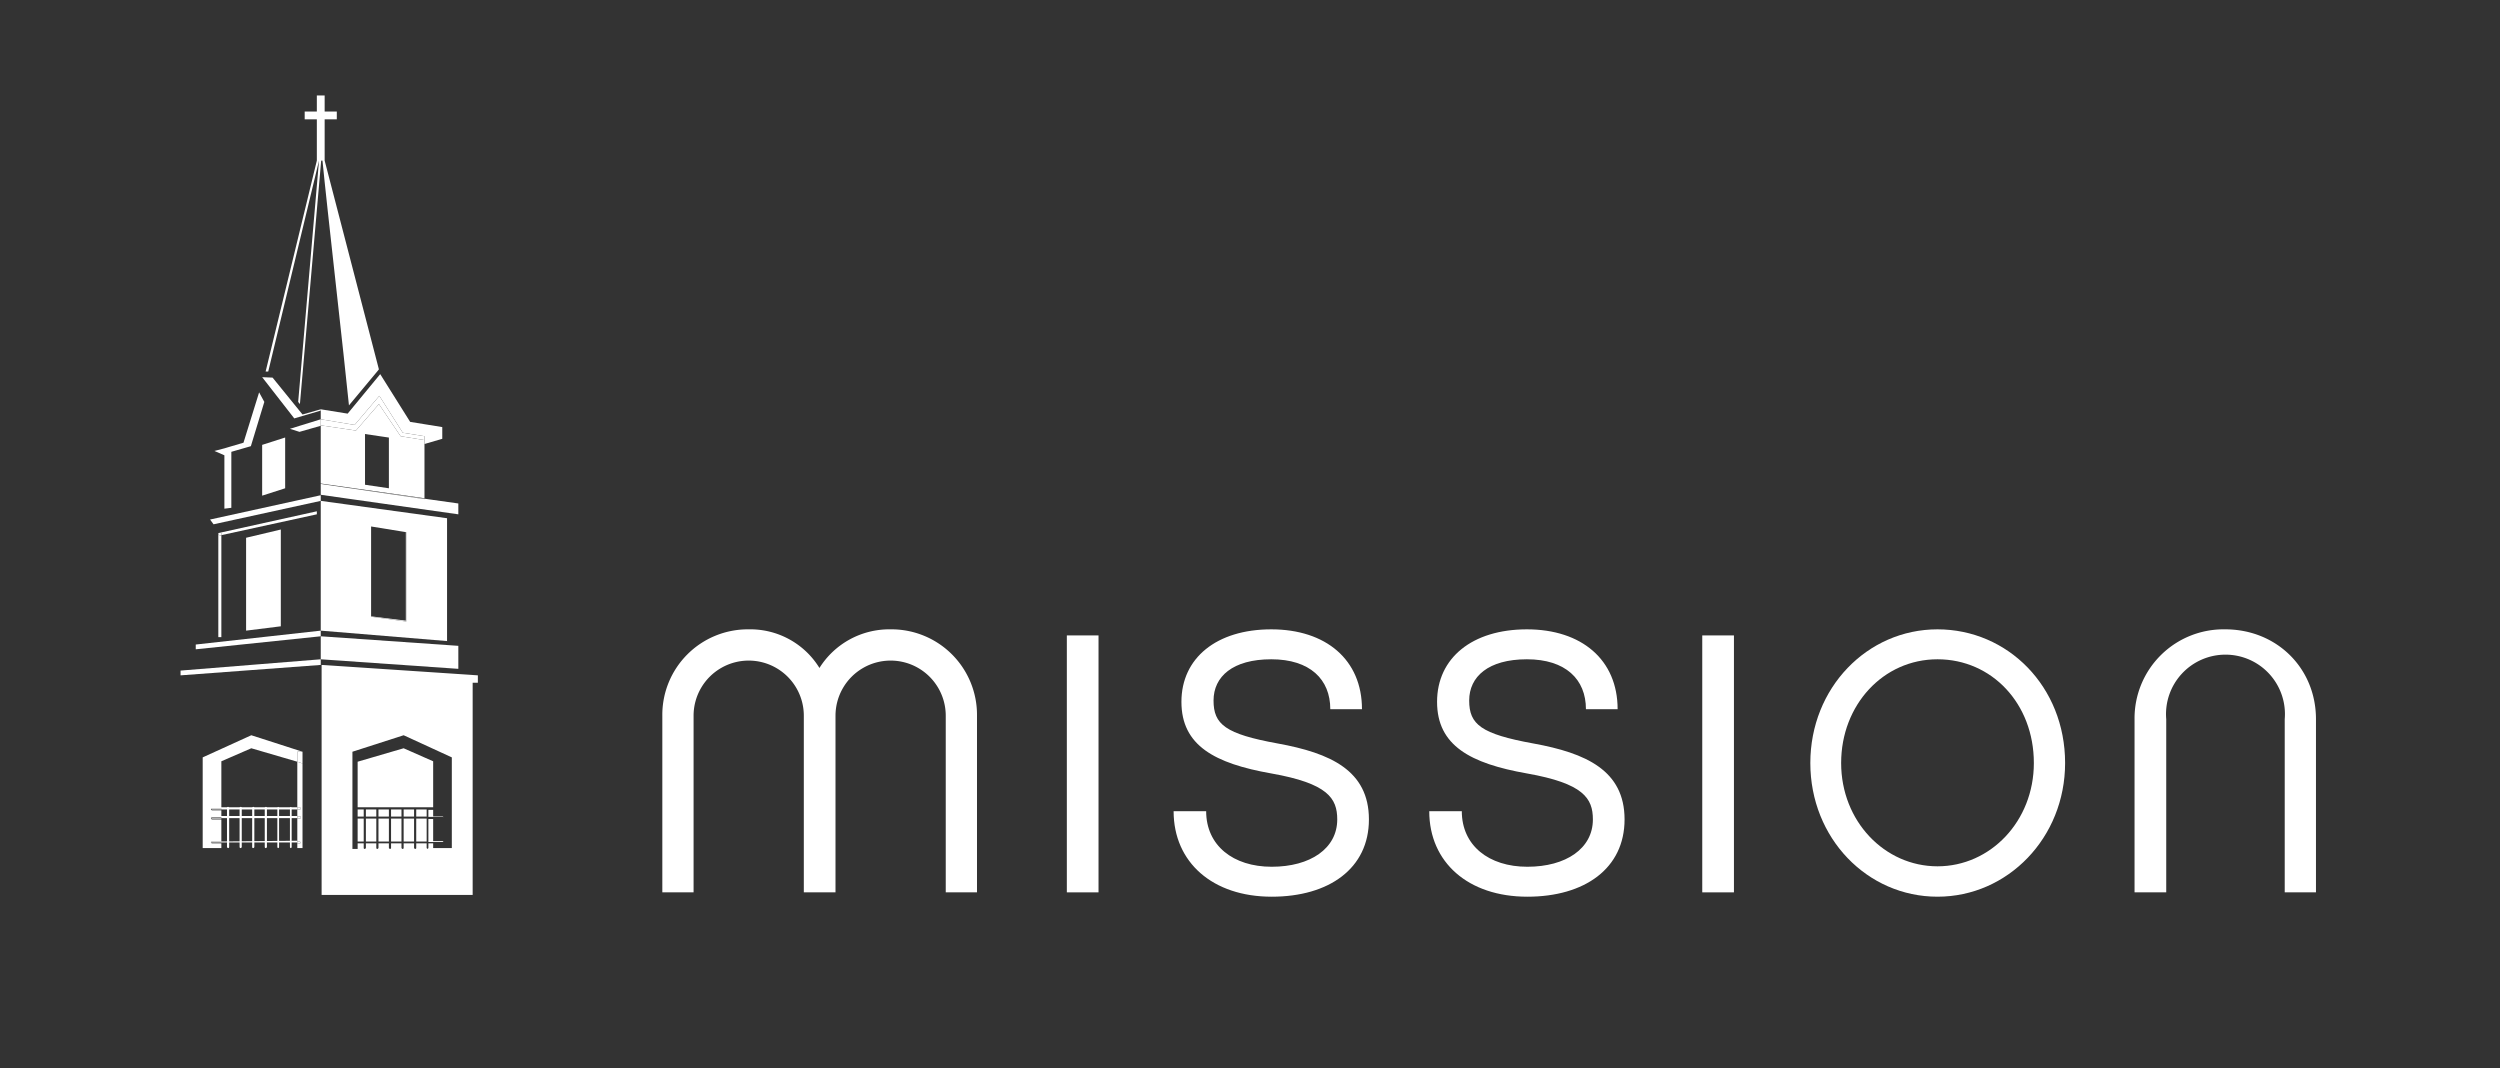 <svg id="Layer_1" data-name="Layer 1" xmlns="http://www.w3.org/2000/svg" viewBox="0 0 576 246.1">
  <rect x="0" y="0" width="576" height="246.1" fill="#333333" stroke="none"/>
  <title>Mission</title>
  <g>
    <path d="M225.1,205.6h-7.2V164.9a12.7,12.7,0,1,0-25.4,0v40.7h-7.3V164.9a12.7,12.7,0,1,0-25.4,0v40.7h-7.2V164.9A19.7,19.7,0,0,1,172.5,145a18.7,18.7,0,0,1,16.3,8.9,19,19,0,0,1,16.4-8.9,19.7,19.7,0,0,1,19.9,19.9Z" style="fill: #fff"/>
    <path d="M253.1,205.6h-7.3V146.4h7.3Z" style="fill: #fff"/>
    <path d="M293,206.6c-13.6,0-22.6-7.9-22.6-19.7h7.5c0,7.9,6.2,12.8,15.1,12.8s15.1-4.2,15.1-10.9c0-4.9-2.2-8.3-15.2-10.6s-20.7-6.4-20.7-16.5,8.1-16.7,20.7-16.7,20.9,7,20.9,18.4h-7.3c0-6.9-4.7-11.5-13.6-11.5s-13.3,4-13.3,9.5,2.7,7.7,14.8,9.9,21,6.2,21,17.5S306.2,206.6,293,206.6Z" style="fill: #fff"/>
    <path d="M351.9,206.6c-13.6,0-22.6-7.9-22.6-19.7h7.5c0,7.9,6.2,12.8,15.1,12.8s15.1-4.2,15.1-10.9c0-4.9-2.2-8.3-15.2-10.6s-20.7-6.4-20.7-16.5,8.1-16.7,20.7-16.7,20.9,7,20.9,18.4h-7.3c0-6.9-4.7-11.5-13.6-11.5s-13.3,4-13.3,9.5,2.7,7.7,14.8,9.9,21,6.2,21,17.5S365.1,206.6,351.9,206.6Z" style="fill: #fff"/>
    <path d="M399.5,205.6h-7.3V146.4h7.3Z" style="fill: #fff"/>
    <path d="M475.8,175.8c0,17.2-13.2,30.8-29.4,30.8s-29.3-13.5-29.3-30.8S430.2,145,446.4,145,475.8,158.2,475.8,175.8Zm-7.2,0c0-13.7-9.7-23.9-22.2-23.9s-22.2,10.5-22.2,23.9,10,23.8,22.2,23.8S468.6,189.2,468.6,175.8Z" style="fill: #fff"/>
    <path d="M533.6,165.7v39.9h-7.2V165.7a13.7,13.7,0,1,0-27.3,0v39.9h-7.3V165.7A20.5,20.5,0,0,1,512.7,145C524.5,145,533.6,153.9,533.6,165.7Z" style="fill: #fff"/>
  </g>
  <g>
    <polygon points="82 99.2 87.3 93.1 92.3 100.5 97.8 101.4 97.8 100.5 92.8 99.7 87.4 91.2 81.7 97.9 73.9 96.6 73.9 98 82 99.2" style="fill: #fff"/>
    <polygon points="60.4 114.2 65.7 112.5 65.7 100.8 60.4 102.5 60.4 114.2" style="fill: #fff"/>
    <polygon points="48.4 119.7 49.2 120.8 73.9 115.4 73.9 114.1 48.4 119.7" style="fill: #fff"/>
    <polygon points="45.1 148.5 45.1 149.6 73.9 146.6 73.9 145.3 45.1 148.5" style="fill: #fff"/>
    <polygon points="41.6 154.5 41.6 155.6 73.9 153.2 73.9 151.9 73.9 151.9 41.6 154.5" style="fill: #fff"/>
    <polygon points="105.6 148.8 73.9 146.6 73.9 151.9 73.9 151.9 105.6 154.1 105.6 148.8" style="fill: #fff"/>
    <polygon points="64.7 144.3 64.7 122 56.7 123.9 56.7 145.3 64.7 144.3" style="fill: #fff"/>
    <polygon points="50.3 122.8 50.3 146.8 51 146.8 51 123.3 50.5 123.5 50.3 122.8" style="fill: #fff"/>
    <polygon points="50.3 122.8 50.3 122.8 50.4 122.8 50.3 122.8" style="fill: #fff"/>
    <polygon points="73 117.8 50.4 122.8 51 122.8 51 123.3 73 118.5 73 117.8" style="fill: #fff"/>
    <polygon points="50.4 122.8 50.3 122.8 50.5 123.5 51 123.3 51 122.8 50.4 122.8" style="fill: #fff"/>
    <rect x="90.1" y="186.5" width="2.4" height="1.64" style="fill: #fff"/>
    <rect x="82.4" y="186.5" width="1.4" height="1.64" style="fill: #fff"/>
    <rect x="90.1" y="188.6" width="2.4" height="5.29" style="fill: #fff"/>
    <rect x="93" y="188.6" width="2.4" height="5.29" style="fill: #fff"/>
    <rect x="93" y="186.5" width="2.4" height="1.64" style="fill: #fff"/>
    <rect x="82.4" y="188.6" width="1.4" height="5.29" style="fill: #fff"/>
    <rect x="84.3" y="188.6" width="2.4" height="5.29" style="fill: #fff"/>
    <rect x="84.3" y="186.5" width="2.4" height="1.64" style="fill: #fff"/>
    <rect x="87.2" y="188.6" width="2.4" height="5.29" style="fill: #fff"/>
    <rect x="95.9" y="188.6" width="2.4" height="5.29" style="fill: #fff"/>
    <rect x="87.2" y="186.5" width="2.4" height="1.64" style="fill: #fff"/>
    <path d="M102.2,194h0l-.2-.2H99.8v-5.1H98.7v5.3h3.5Z" style="fill: #fff"/>
    <rect x="95.9" y="186.5" width="2.4" height="1.64" style="fill: #fff"/>
    <path d="M102.2,188.3h0l-.2-.2H99.8v-1.5H98.7v1.6H102Z" style="fill: #fff"/>
    <path d="M74.1,153.2v53h34.8V157.3h1.2v-1.7Zm30,42.2H99.8v-1.1H98.7v1.1l-.2.2-.2-.2v-1.1H95.9v1.1c0,.1-.1.2-.3.2l-.2-.2v-1.1H93v1.1c0,.1-.1.2-.3.2l-.2-.2v-1.1H90.1v1.1c0,.1-.1.2-.3.2l-.2-.2v-1.1H87.2v1.1l-.2.2c-.2,0-.3-.1-.3-.2v-1.1H84.3v1.1l-.2.2c-.2,0-.3-.1-.3-.2v-1.1H82.4v1.3H81.2V175.9h0v-2.7L93,169.4v3l-10.6,3.1V186H102l.2.2h0l-.2-.2H99.8V175.4l-6.8-3v-3l11.1,5.1Z" style="fill: #fff"/>
    <path d="M48.7,186.2c0,.1.1.1.2.1H51v.2H68.5V186H48.9Z" style="fill: #fff"/>
    <path d="M48.7,188.3H51v.2H68.5v-.5H48.9A.2.2,0,0,0,48.7,188.3Z" style="fill: #fff"/>
    <path d="M48.9,193.9h-.2l.2.2H68.5v-.4Z" style="fill: #fff"/>
    <path d="M57.9,169.4l-11.2,5.1v20.9H51v-1.1H48.9c-.2,0-.3-.1-.3-.2h0c0-.1.1-.2.3-.2H51v-5.1H48.9a.3.3,0,0,1-.3-.3h.1a.1.1,0,0,0-.1-.1c0-.1.1-.2.3-.2H51v-1.5H48.9a.3.3,0,0,1-.3-.3h0c0-.1.1-.2.3-.2H51V175.4l6.9-3,10.6,3.1v-2.3h1.2Z" style="fill: #fff"/>
    <path d="M68.5,186h.6l.2.2c0,.2-.1.3-.2.3h-.6v1.6h.6a.2.2,0,0,1,.2.2c0,.2-.1.3-.2.3h-.6v5.3h.6l.2.2a.2.2,0,0,1-.2.2h-.6v1.1h1.2V175.9l-1.2-.4Z" style="fill: #fff"/>
    <g>
      <path d="M48.7,186.2h-.1a.3.3,0,0,0,.3.3H51v-.2H48.9C48.8,186.3,48.7,186.3,48.7,186.2Z" style="fill: #fff"/>
      <path d="M48.7,188.3h-.1a.3.3,0,0,0,.3.3H51v-.2H48.7Z" style="fill: #fff"/>
      <path d="M48.7,194h-.1c0,.1.1.2.3.2h0Z" style="fill: #fff"/>
      <path d="M69.1,186h-.6v.5h.6c.1,0,.2-.1.2-.3Z" style="fill: #fff"/>
      <path d="M69.1,188.1h-.6v.5h.6c.1,0,.2-.1.2-.3A.2.2,0,0,0,69.1,188.1Z" style="fill: #fff"/>
      <polygon points="68.5 173.2 68.5 175.5 69.7 175.9 69.7 173.2 68.5 173.2" style="fill: #fff"/>
      <path d="M69.1,193.9h-.6v.4h.6a.2.2,0,0,0,.2-.2Z" style="fill: #fff"/>
    </g>
    <polygon points="51.7 117.2 53.3 117 53.3 104.1 57.8 102.8 60.9 92.6 59.7 90.4 56.1 102 52.7 103 51.7 103.3 49.4 103.9 51.7 104.9 51.7 117.2" style="fill: #fff"/>
    <polygon points="93.5 143 85.5 142 85.5 142.1 93.6 143.2 93.6 122.6 93.5 122.6 93.5 143" style="fill: #fff"/>
    <polygon points="73.9 96.6 81.7 97.9 87.4 91.2 92.8 99.7 97.8 100.5 97.8 101.4 97.8 102.3 101.9 101.1 101.9 98.4 94.5 97.2 87.6 86.2 80.1 95.3 73.9 94.3 73.9 94.6 73.9 96.6" style="fill: #fff"/>
    <polygon points="73.9 94.6 73.9 94.3 69.7 95.5 62.8 87 60.4 86.9 67.8 96.4 73.9 94.6" style="fill: #fff"/>
    <polygon points="73.9 96.6 66.8 98.8 69 99.5 73.9 98.1 73.9 98 73.9 96.6" style="fill: #fff"/>
    <path d="M92.3,100.5l-5-7.4L82,99.2,73.9,98h0v13.4l23.9,3.4V101.4Zm-2.7,12-5.4-.8h-.1V100l5.4.8h.1Z" style="fill: #fff"/>
    <polygon points="73.9 111.5 73.9 114 105.6 118.5 105.6 116 97.8 114.9 97.8 115 73.9 111.5" style="fill: #fff"/>
    <polygon points="97.8 115 97.8 114.9 73.9 111.5 97.8 115" style="fill: #fff"/>
    <path d="M61.2,85.6h.6L73.5,37h0L68.7,92.6l.4.5L74,37h.3c.9,9.5,5.1,46.2,6.1,56.4l6.5-7.8.4-.5L74.8,37V27.5h2.8V25.7H74.8V22H73v3.7H70.2v1.8H73V37Z" style="fill: #fff"/>
    <g>
      <path d="M52.8,186.1v9c0,.2-.1.3-.2.3a.3.3,0,0,1-.3-.3v-9c0-.1.1-.2.3-.2Z" style="fill: #fff"/>
      <path d="M55.7,186.1v9a.3.3,0,0,1-.3.3c-.1,0-.2-.1-.2-.3v-9l.2-.2C55.6,185.9,55.7,186,55.7,186.1Z" style="fill: #fff"/>
      <path d="M58.6,186.1v9a.3.3,0,0,1-.3.3c-.1,0-.2-.1-.2-.3v-9l.2-.2C58.5,185.9,58.6,186,58.6,186.1Z" style="fill: #fff"/>
      <path d="M61.5,186.1v9a.3.3,0,0,1-.3.3c-.1,0-.2-.1-.2-.3v-9l.2-.2C61.4,185.9,61.5,186,61.5,186.1Z" style="fill: #fff"/>
      <path d="M64.3,186.1v9c0,.2-.1.3-.2.3s-.2-.1-.2-.3v-9l.2-.2Z" style="fill: #fff"/>
      <path d="M67.2,186.1v9c0,.2-.1.3-.2.3s-.2-.1-.2-.3v-9l.2-.2Z" style="fill: #fff"/>
    </g>
    <path d="M103,119.4l-29.1-4v29.9l29.1,2.4Zm-9.4,23.8-8.1-1.1h0V121.1l8,1.3v.2h.1Zm-8.1-21.9V142h0V121.1l8,1.3v.2Z" style="fill: #fff"/>
  </g>
</svg>
